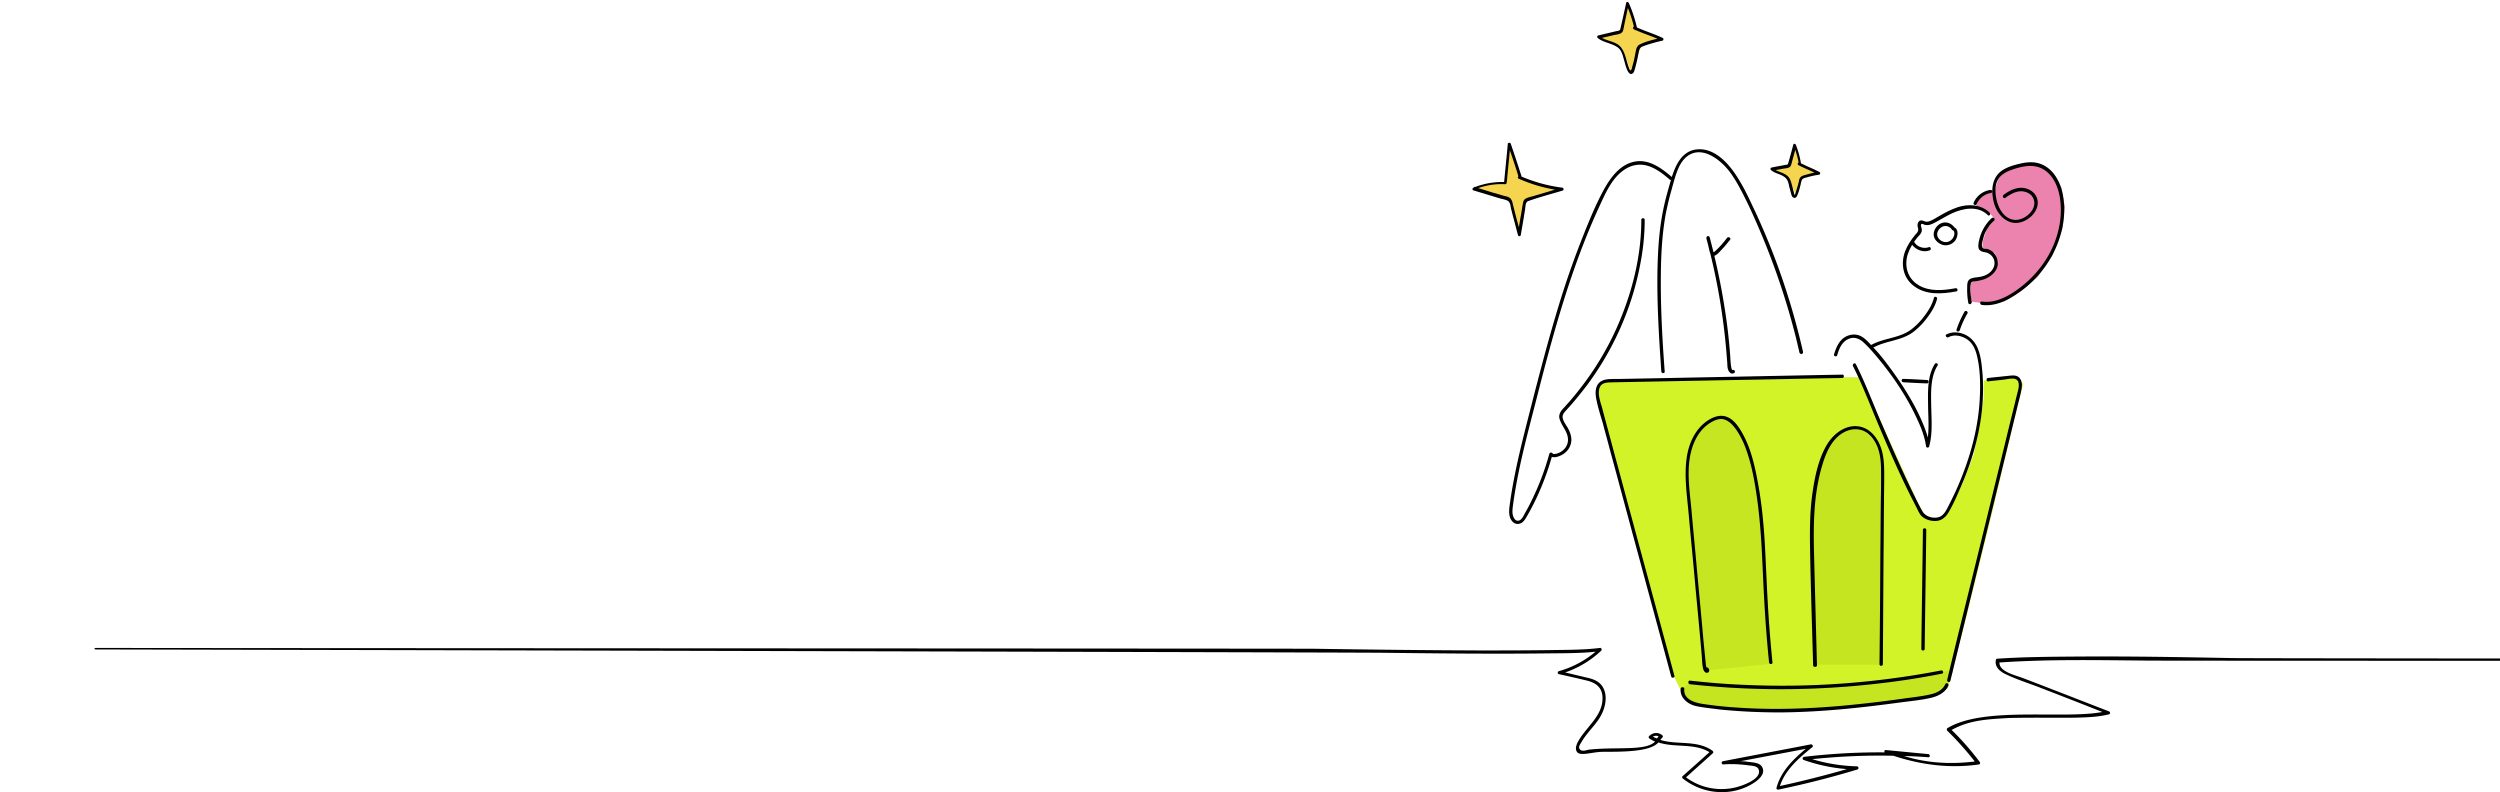 <svg width="688" height="218" fill="none" xmlns="http://www.w3.org/2000/svg"><g clip-path="url(#clip0_1038_84905)"><path d="M1154.96 181.681c-8.47-.233-532.204-.408-540.679-.582-15.846-.291-28.268-.524-44.115-.408-6.791.058-13.641.117-20.49.582-.174 0-.407.117-.407.349-.406 1.979 1.219 3.26 2.903 4.016 2.844 1.339 5.921 2.328 8.823 3.434 5.863 2.27 11.725 4.54 17.588 6.868-10.797 2.037-32.564-1.63-42.606 4.423-.232.116-.29.466-.116.698a87.493 87.493 0 017.604 8.498c-6.617.815-13.177.465-19.504-1.513 2.206.058 4.412.174 6.676.349.58.058.58-.815 0-.873-3.89-.349-7.779-.757-11.668-1.106-.348-.058-.464.349-.348.64a175.497 175.497 0 00-22.116 1.222c-.464.059-.58.699-.116.873 3.831 1.339 7.837 2.212 11.9 2.503-6.095 1.746-12.248 3.318-18.459 4.656 1.509-4.539 5.282-7.741 8.939-10.709.348-.291-.058-.815-.406-.756-8.069 1.571-16.195 3.084-24.264 4.656-.464.116-.348.873.117.873a29.237 29.237 0 014.527 0c.929.058 1.858.174 2.786.291.987.116 2.206.174 2.496 1.222.697 2.503-4.295 4.249-6.036 4.714-4.818 1.281-10.042.291-13.99-2.677 2.438-2.212 4.934-4.423 7.372-6.635.232-.175.116-.524-.116-.698-4.237-3.027-9.694-1.514-14.337-2.969.232-.232.406-.523.638-.756.174-.175 0-.466-.174-.582-1.103-.873-2.554-.699-3.541.291-.232.233-.116.524.116.698.465.291.987.582 1.51.815-2.496 2.677-10.942 1.36-18.343 2.233-.639.175-2.322.735-2.554-.603-.058-.466.464-1.164.696-1.572.523-.931 1.161-1.746 1.858-2.619 1.219-1.513 2.554-2.91 3.483-4.656 1.335-2.444 1.973-5.995.116-8.323-1.045-1.28-2.554-1.746-4.122-2.095-1.973-.466-3.889-.931-5.862-1.397a27.532 27.532 0 009.926-5.995c.232-.232.058-.814-.291-.756-4.121.524-8.416.524-12.537.582-6.966.116-13.874.116-20.839.116-15.092-.058-30.242-.233-45.334-.465-4.934-.059-330.295-.175-335.229-.233-.58 0-.58.429 0 .429 11.14 0 342.775.793 353.92.909 15.092.175 30.184.35 45.334.175 4.469-.058 8.997 0 13.409-.466a26.895 26.895 0 01-10.101 5.355c-.406.116-.406.757 0 .815 2.612.582 5.225 1.164 7.837 1.804 2.496.64 4.121 1.979 4.179 4.656.116 4.54-3.657 7.45-5.979 10.884-.638.989-1.973 2.91-.987 4.132.929 1.164 4.326-.095 6.995-.095 6.385 0 13.09-.08 15.353-2.582 4.528 1.513 9.868.116 14.048 2.677a751.732 751.732 0 01-7.372 6.577c-.174.116-.174.465 0 .64 4.934 3.958 11.841 4.947 17.588 2.328 1.683-.757 5.746-3.026 4.237-5.529-.696-1.164-2.496-1.164-3.657-1.339a15.069 15.069 0 00-2.322-.174c6.037-1.164 12.016-2.27 18.053-3.434-3.483 2.91-6.85 6.169-8.069 10.709-.116.349.232.582.523.524a252.75 252.75 0 0021.709-5.529c.464-.117.406-.874-.116-.874-4.179-.116-8.301-.756-12.306-1.978 7.43-.757 14.86-1.106 22.348-.932 7.604 2.503 15.498 3.551 23.567 2.387.232-.059.406-.408.232-.641-2.38-3.142-4.934-6.111-7.778-8.846 5.05-2.794 9.984-2.926 15.701-3.296 13.351-.291 22.029.444 27.601-1.011.465-.116.349-.698 0-.815-5.282-2.037-10.622-4.132-15.904-6.169-2.554-.99-5.108-1.979-7.721-2.968-1.741-.699-6.675-1.746-6.501-4.307 13.583-.931 27.282-.64 40.865-.524 14.395.116 549.449.021 563.839.371-3.02-.117 3.02.058 0 0 .41-.175.58-.487 0-.487zm-700.074 21.01c.523-.233 1.045-.291 1.567-.058-.174.175-.29.407-.464.582a3.831 3.831 0 01-1.103-.524z" fill="#000"/><path d="M542.182 78.044l.31 4.965 4.344.62 4.655-.62 4.964-3.103 4.344-3.724 4.034-5.895 2.793-7.448.621-5.895-.931-5.275-2.483-4.345-4.034-2.172h-4.344l-4.964 2.172-1.552 1.862-.931 3.103-2.172.62-2.482 2.173-.621 1.862h.931l2.793 1.551 1.551 1.862-2.172 2.482-1.241 3.724v1.551l1.241.621 2.172.93.931 2.483-.931 2.483-2.482 1.861-3.103.621-1.241.93z" fill="#EC83AE"/><path d="M454.988 165.856l5.585 20.17 2.793 5.585 3.103-3.723 6.826 3.103 51.51-3.103 9.929-2.173 2.483-.93 4.344-16.757 6.826-27.616 5.896-24.824 2.482-9.929-.93-1.242-1.552-.62-5.896.62-2.482.311v4.965l-1.241 8.067-1.552 7.447-3.103 8.068-4.964 9.309-1.862.31-2.172-.31-1.552-1.241-1.862-3.413-8.067-17.687-7.447-16.446h-27.307l-18.928.62h-21.41l-3.414.621-1.241 1.241v2.483l1.241 5.275 3.414 12.412 10.55 39.407z" fill="#D1F328"/><path d="M463.367 189.437v1.242l1.241 2.172 3.103 1.241 8.999 1.241 9.309.31h8.999l8.067-.62 9.93-.621 8.378-1.241 7.757-.931 4.655-1.241 2.172-1.552 1.551-4.964-2.482.31-4.034.931-11.171 1.862-11.791.931-11.171.62h-9.309l-8.688-.31-7.757-.31-5.896-.931-1.862 1.861z" fill="#C5E521"/><path d="M468.639 178.58l.931 5.895 18.308-1.861-1.241-12.723-.931-12.411-.621-14.274-.931-8.068-2.482-10.24-2.172-5.275-2.172-3.103-2.793-1.551-2.172.31-2.793 1.552-1.862 1.861-1.861 3.414-.621 2.792-.621 3.724v3.413l2.173 25.445 1.861 21.1z" fill="#C5E621"/><path d="M499.669 180.132v2.792h18.308v-22.652l.31-13.653v-13.342l-.31-8.068-1.552-4.034-2.172-2.482-2.793-.931-3.723.31-4.034 3.724-1.241 3.103-1.241 3.413-1.242 3.413-.31 3.724-.931 8.067.621 16.756.31 19.86z" fill="#C5E521"/><path d="M496.192 96.825c-2.537-11.109-6.003-22.031-10.46-32.52-1.114-2.606-2.228-5.15-3.466-7.695-1.176-2.544-2.414-5.088-3.899-7.447-2.352-3.847-6.251-8.44-11.203-8.067-4.271.31-6.066 4.344-7.18 7.943-.743 2.544-1.485 5.089-2.042 7.633-1.114 4.965-1.548 9.992-1.733 15.019-.31 8.688.123 17.376.681 26.065.123 1.49.185 2.979.309 4.468.062.621.99.621.928 0-.68-9.06-1.176-18.183-1.052-27.244.062-5.337.372-10.612 1.3-15.887a83.1 83.1 0 011.3-5.648c.495-1.737.928-3.475 1.485-5.213.619-1.8 1.362-3.661 2.847-4.964 4.147-3.6 9.532.682 12.07 4.096 1.547 2.11 2.785 4.406 3.961 6.764 1.238 2.42 2.352 4.903 3.466 7.447a200.641 200.641 0 0110.77 31.464c.309 1.304.619 2.607.928 3.972.248.683 1.114.434.99-.186z" fill="#000"/><path d="M460.109 48.727c-3.033-2.607-6.685-5.275-10.894-4.096-3.59.993-6.003 4.282-7.737 7.385-2.352 4.282-4.208 8.874-6.003 13.405a246.112 246.112 0 00-5.138 14.273c-3.094 9.62-5.694 19.425-8.231 29.23-2.538 10.054-5.323 20.108-6.685 30.41-.186 1.489-.248 3.413 1.114 4.468.557.434 1.238.496 1.857.248.866-.31 1.362-1.179 1.795-1.924 2.476-4.282 4.456-8.812 6.004-13.529.371-1.179.742-2.358 1.052-3.537-.31.062-.557.062-.867.124.681 1.117 2.414.559 3.343.062 1.609-.807 2.723-2.42 2.723-4.22 0-1.241-.495-2.42-1.114-3.475-.495-.807-1.362-1.986-1.3-2.979.062-.683.619-1.241 1.052-1.738.681-.745 1.362-1.489 1.981-2.234 1.176-1.365 2.29-2.793 3.404-4.22 7.304-9.681 12.441-21.038 14.793-32.954.866-4.22 1.361-8.564 1.361-12.908 0-.62-.928-.62-.928 0 0 8.564-1.857 17.129-4.89 25.134a80.296 80.296 0 01-8.417 16.384c-1.981 2.979-4.147 5.771-6.437 8.44l-1.671 1.862c-.496.496-.929 1.055-1.115 1.799-.185.683.062 1.366.372 2.048.619 1.366 1.671 2.607 1.919 4.158a3.715 3.715 0 01-.743 2.979c-.495.621-1.238 1.179-2.043 1.428-.309.124-1.238.372-1.423 0-.186-.311-.743-.249-.867.124a72.017 72.017 0 01-5.013 13.156c-.495 1.055-1.052 2.048-1.609 3.041-.434.745-.991 2.234-2.043 2.234-.805 0-1.176-.868-1.362-1.489-.247-.993-.062-2.048.062-3.041 1.3-9.557 3.838-18.928 6.252-28.299 4.642-18.246 9.593-36.615 17.516-53.744 1.733-3.723 3.528-8.005 7.179-10.24 1.795-1.116 3.962-1.489 6.066-.868 2.29.682 4.271 2.234 6.066 3.785.371.373 1.052-.31.619-.682zm76.13 44.062c1.547-.807 3.466-.434 4.951.496 1.609.993 2.414 2.731 2.847 4.53.929 3.724.991 7.82.805 11.668-.371 8.192-2.6 16.26-5.818 23.831a89.647 89.647 0 01-2.6 5.523c-.804 1.552-1.547 3.413-3.466 3.6-1.485.186-3.218-.435-3.961-1.8-.867-1.552-1.671-3.227-2.476-4.841-3.156-6.454-6.004-13.032-8.851-19.611-2.29-5.337-4.332-10.798-6.932-15.949-.247-.558-1.052-.062-.805.497 2.476 4.902 4.457 10.053 6.561 15.08 3.033 7.199 6.128 14.398 9.656 21.349.433.806.804 1.613 1.238 2.42.371.745.742 1.613 1.238 2.234.99 1.117 2.661 1.614 4.085 1.552 1.609-.063 2.723-.993 3.528-2.359 1.114-1.924 2.042-3.909 2.909-5.957 3.528-7.82 6.003-16.26 6.499-24.886.123-2.421.123-4.903-.062-7.323-.186-2.11-.372-4.407-1.114-6.455-.619-1.8-1.795-3.35-3.528-4.22-1.672-.806-3.59-.993-5.323-.124-.372.249.062 1.055.619.745z" fill="#000"/><path d="M532.46 100.173c-1.98 3.103-1.919 7.261-1.857 10.861 0 3.785.496 7.881-.495 11.543h.867c-.372-2.607-1.362-5.089-2.414-7.448-1.3-2.916-2.909-5.709-4.642-8.44a112.236 112.236 0 00-5.571-7.82 45.073 45.073 0 00-2.785-3.226c-.928-.993-1.857-2.11-2.971-2.855-1.485-.993-3.342-.93-4.89 0-1.671 1.055-2.413 2.917-2.971 4.716-.185.56.743.807.867.249.495-1.676 1.176-3.475 2.847-4.344 1.671-.87 3.219-.31 4.518.93 1.857 1.738 3.467 3.724 5.076 5.71 3.652 4.592 6.932 9.619 9.408 14.956 1.176 2.483 2.228 5.089 2.599 7.82.062.496.805.434.867 0 .99-3.6.619-7.509.557-11.171-.062-3.599-.248-7.881 1.733-11.046.371-.497-.433-.931-.743-.435z" fill="#000"/><path d="M515.132 95.892c3.652-2.234 8.232-1.986 11.637-4.717 1.485-1.179 2.785-2.606 3.899-4.158 1.052-1.427 1.981-3.04 2.414-4.778.124-.559-.743-.807-.867-.248-.433 1.675-1.299 3.165-2.29 4.53-1.114 1.552-2.414 2.979-3.961 4.158-3.28 2.482-7.737 2.296-11.265 4.406-.557.31-.062 1.117.433.807zm24.2-5.027c.557-1.614 1.238-3.165 2.105-4.593.309-.496-.495-.993-.805-.496-.866 1.551-1.609 3.165-2.166 4.84-.248.621.619.87.866.249zM475.27 65.481c-.99 1.304-2.042 2.545-3.218 3.6-.31.248-.433.496-.681.062-.186-.31-.186-.807-.309-1.18-.186-.868-.434-1.799-.619-2.668-.31.062-.619.186-.867.248a174.142 174.142 0 015.571 31.837c.062.807.123 1.614.185 2.358.062.559 0 1.179.186 1.8.186.683.743 1.552 1.609 1.179.557-.186.31-1.117-.247-.869-.619.249-.681-3.723-.743-4.158a126.314 126.314 0 00-.433-4.778c-.31-3.041-.743-6.082-1.238-9.123-.99-6.206-2.352-12.412-3.961-18.494-.186-.558-1.053-.31-.867.248.31 1.242.557 2.483.867 3.724.185.62.495 1.303 1.299 1.117.805-.248 1.548-1.241 2.105-1.8.804-.806 1.485-1.737 2.228-2.606.309-.496-.495-.993-.867-.496zm67.341 17.626a33.915 33.915 0 01-.309-2.483c-.062-.745-.124-1.613 0-2.358.123-.559.309-.745.804-.807.31-.062.681-.062.991-.124.618-.124 1.237-.248 1.794-.434 2.043-.683 4.147-2.483 3.9-4.903a4.451 4.451 0 00-1.362-2.669 4.433 4.433 0 00-1.3-.744c-.247-.062-.495-.124-.742-.124-.434-.063-.681-.063-.867-.435-.247-.558 0-1.49.186-2.11.185-.683.371-1.365.681-1.986.557-1.241 1.423-2.296 2.414-3.227.433-.434-.186-1.055-.681-.683-1.486 1.366-2.6 3.165-3.219 5.151-.247.87-.557 1.986-.433 2.917.124.869.866 1.18 1.671 1.303 2.29.31 3.528 2.731 2.228 4.717-.619.993-1.671 1.614-2.785 1.924-1.052.31-2.166.248-3.157.62-1.052.435-1.052 1.49-1.052 2.483a19.082 19.082 0 00.31 4.22c.123.62.99.372.928-.248z" fill="#000"/><path d="M547.566 58.533c-2.352-2.296-5.88-2.483-8.851-1.49-1.857.621-3.59 1.552-5.261 2.545-.805.434-1.61.993-2.476 1.303-.557.186-.991.186-1.548-.062-.309-.124-.619-.248-.99-.124-.557.186-.743.807-.743 1.365 0 .373.186.683.186.993.124.683-.433 1.117-.866 1.614-1.115 1.365-2.105 2.854-2.724 4.468-1.238 3.29-.681 7.075 2.166 9.371 3.405 2.793 7.923 2.42 11.946 1.676.557-.124.31-.993-.247-.87-3.405.621-7.118.994-10.213-.868-3.033-1.862-3.961-5.275-2.909-8.564.557-1.676 1.547-3.227 2.661-4.593.372-.434.929-.868 1.114-1.49.062-.247.124-.558.062-.806-.062-.31-.371-.993-.185-1.241.247-.372.681 0 .99.124.309.062.619.062.99.062.743-.124 1.362-.434 2.043-.807 1.485-.806 2.909-1.675 4.456-2.42 3.095-1.427 7.18-2.172 9.841.434.31.497.991-.186.558-.62z" fill="#000"/><path d="M545.398 83.915c3.714.496 7.242-1.304 10.213-3.414a30.095 30.095 0 007.303-7.26c4.209-5.896 6.375-13.902 4.457-21.039-.867-3.103-2.909-6.206-6.128-7.199-1.795-.558-3.652-.372-5.447.062-1.609.373-3.28.87-4.642 1.738-3.032 1.924-3.28 5.585-2.475 8.813.742 2.978 3.156 6.02 6.56 5.709 3.157-.31 6.685-3.786 5.2-7.137-.619-1.427-2.167-2.296-3.652-2.482-1.981-.187-3.838.744-5.385 1.924-.495.372 0 1.179.495.806 1.238-.93 2.723-1.8 4.333-1.8 1.361 0 2.909.745 3.404 2.11 1.114 2.917-2.352 5.834-5.014 5.772-3.218-.124-4.889-3.537-5.323-6.33-.247-1.551-.247-3.351.558-4.779.742-1.24 2.042-2.047 3.404-2.544 2.847-1.055 6.375-1.924 9.098-.248 2.724 1.613 4.023 4.778 4.519 7.757.99 6.268-.867 12.847-4.457 17.997-1.919 2.793-4.332 5.214-7.056 7.2-2.847 2.047-6.251 3.91-9.903 3.413-.681-.124-.681.806-.062.93z" fill="#000"/><path d="M547.813 52.266c-2.042.248-3.837 1.613-4.642 3.475-.124.248-.062.496.186.62.186.125.557.063.619-.186.681-1.551 2.166-2.792 3.837-3.04.248-.063.496-.187.496-.497 0-.124-.248-.372-.496-.372zm-9.904 10.426c-.681-1.117-2.105-1.737-3.343-1.365-1.299.372-2.352 1.676-2.413 3.103-.062 1.427 1.237 2.606 2.537 2.979 1.3.31 2.6-.186 3.404-1.241.743-1.055 1.053-3.165-.433-3.662-.557-.186-.805.683-.247.869.371.124.433.62.433.93 0 .435-.186.87-.433 1.242-.496.745-1.362 1.18-2.229 1.055-.928-.124-1.856-.869-2.042-1.8-.186-.993.557-2.048 1.423-2.42.929-.434 2.043-.062 2.6.807.248.434 1.052 0 .743-.497zm-11.884 4.403c1.053 1.614 3.157 2.483 5.014 1.8.247-.062.371-.31.309-.559-.062-.248-.309-.434-.557-.31-1.423.497-3.156-.062-3.961-1.365-.371-.559-1.176-.062-.805.434zm-19.002 35.999c-20.24.372-40.479.807-60.78 1.179-1.176 0-2.352 0-3.467.062-.866.062-1.794.248-2.537.869-1.238 1.055-1.238 2.855-.99 4.344.433 2.358 1.176 4.654 1.856 6.951.619 2.42 1.3 4.778 1.919 7.199 2.662 9.743 5.261 19.548 7.923 29.292 2.97 11.046 6.003 22.155 8.974 33.201.186.559 1.052.311.867-.248-5.137-19.114-10.337-38.166-15.474-57.281-1.3-4.716-2.538-9.495-3.837-14.211-.31-1.179-.619-2.421-.991-3.6-.247-.931-.495-1.8-.495-2.792 0-.931.248-1.924 1.114-2.421.929-.496 2.167-.372 3.219-.434l29.462-.559c11.079-.186 22.096-.434 33.175-.62.619 0 .619-.931.062-.931zm16.777 2.105c2.166.125 4.333.249 6.499.311.619 0 .619-.931 0-.931-2.166-.124-4.333-.248-6.499-.31-.619-.062-.619.868 0 .93zm23.332-.246c1.486-.187 2.971-.311 4.457-.497 1.114-.124 3.28-.807 3.837.621.372 1.055-.062 2.358-.309 3.351-.372 1.489-.743 3.041-1.114 4.53-1.486 5.958-2.909 11.978-4.395 17.935a7550.12 7550.12 0 01-8.789 35.871c-1.671 6.764-3.342 13.529-4.951 20.355-.124.559.742.807.866.249 3.095-12.536 6.128-25.134 9.222-37.671 3.033-12.473 6.128-25.01 9.161-37.483.371-1.614.866-3.29 1.176-4.965.185-.993.247-2.172-.372-3.041-.804-1.179-2.29-.869-3.528-.745-1.795.186-3.59.372-5.323.559-.495.062-.495.993.062.931zm-84.609 84.587c-.247 2.11 1.362 3.724 3.219 4.468 1.176.435 2.414.559 3.59.745 1.299.186 2.599.31 3.899.497 5.509.558 11.079.806 16.588.806 11.079-.062 22.096-1.241 33.051-2.73 2.786-.373 5.633-.621 8.356-1.241 1.981-.435 4.023-1.366 4.952-3.352.247-.558-.557-.993-.805-.496-.805 1.8-2.599 2.544-4.394 2.917-2.229.496-4.581.744-6.871 1.055a332.779 332.779 0 01-15.535 1.862c-10.275.992-20.673 1.365-30.947.62a103.77 103.77 0 01-8.728-.931c-2.29-.31-5.694-1.179-5.384-4.22 0-.558-.929-.558-.991 0z" fill="#000"/><path d="M465.058 188.298c18.074 1.986 36.332 1.799 54.406-.497a203.005 203.005 0 0014.978-2.42c.557-.124.31-.993-.247-.869-17.702 3.413-35.775 4.779-53.849 3.972-5.137-.186-10.212-.621-15.288-1.179-.557-.062-.557.931 0 .993zm5.014-4.031l-.062.062c-.123.062-.309.062-.433.124-.062 0-.062-.062-.124-.062.248-.186.248-.372.124-.62 0-.249-.062-.621-.124-.869l-.185-1.862-.372-3.724c-.247-2.482-.433-4.902-.68-7.385-.434-4.902-.929-9.867-1.362-14.77-.433-4.903-.929-9.867-1.362-14.77-.433-4.779-1.238-9.743-.433-14.522.619-3.724 2.352-7.571 5.694-9.557.805-.497 1.733-.931 2.724-.993 1.176-.062 2.166.558 3.032 1.365 1.486 1.49 2.538 3.476 3.405 5.399 1.733 4.158 2.661 8.689 3.342 13.095.743 4.779 1.176 9.557 1.485 14.336.31 5.399.496 10.798.805 16.135.309 5.524.743 11.109 1.3 16.632.062.621.99.621.928 0a376.664 376.664 0 01-1.3-16.632c-.309-5.399-.495-10.798-.804-16.135-.31-5.275-.805-10.55-1.733-15.763-.867-4.841-1.919-9.992-4.333-14.336-.99-1.8-2.29-3.848-4.271-4.655-1.918-.806-3.961 0-5.57 1.117-3.404 2.359-5.137 6.455-5.633 10.489-.68 5.275.248 10.798.681 16.073.495 5.523 1.053 11.109 1.548 16.632.495 5.523 1.052 11.109 1.547 16.632.124 1.365.248 2.793.371 4.158.124 1.303.124 2.668.372 3.972.124.62.495 1.427 1.238 1.303.557-.124.619-.745.309-1.179-.309-.435-.928-.435-1.052.124-.124.496.805.745.928.186zm29.957-1.183l-.743-28.237c-.247-9.247-.433-18.432 2.352-27.307 1.114-3.661 3.033-7.695 6.932-9.06 1.795-.621 3.776-.435 5.323.682 1.424 1.055 2.414 2.669 2.971 4.344.743 2.173.805 4.469.805 6.703 0 2.358 0 4.716-.062 7.075-.062 4.654-.062 9.309-.124 13.901-.062 10.55-.124 21.038-.247 31.588 0 .621.928.621.928 0l.186-29.726c.062-4.841.062-9.681.124-14.522 0-2.483.061-4.965.061-7.385 0-2.234 0-4.531-.557-6.765-.804-3.351-3.156-6.764-6.87-7.074-3.775-.311-6.994 2.544-8.665 5.647-2.104 3.848-3.033 8.44-3.652 12.722-.681 4.779-.743 9.557-.681 14.398.186 11.047.557 22.093.867 33.14.124.434 1.052.434 1.052-.124zm29.649-4.53c.124-10.923.31-21.783.434-32.706 0-.62-.929-.62-.929 0-.124 10.923-.309 21.783-.433 32.706 0 .62.928.62.928 0z" fill="#000"/><path d="M415.923 55.298l2.205 8.268 1.102-5.788 1.103-2.756 9.094-3.031-3.583-.827-7.165-2.205-3.031-8.818-1.103 10.196h-1.929l-4.685.827-2.204.827 9.094 2.48 1.102.827z" fill="#F5D44F"/><path d="M418.788 48.715a445.082 445.082 0 00-3.023-9.15c-.165-.44-.77-.33-.825.111-.33 3.638-.715 7.22-1.044 10.858l.439-.44c-3.023-.11-5.991.385-8.795 1.543-.385.165-.44.661 0 .771 1.594.496 3.133.937 4.728 1.433.769.22 1.594.496 2.363.717.715.22 1.649.33 2.309.716.715.386.77 1.599.935 2.315.219.772.384 1.544.604 2.315.44 1.599.825 3.197 1.265 4.795.11.386.714.441.769 0l.825-4.795c.11-.827.275-1.598.385-2.425.109-.772.054-1.874.879-2.15 3.078-1.102 6.267-1.929 9.4-2.866.495-.165.33-.771-.11-.826-3.958-.496-7.861-1.599-11.544-3.197-.494-.22-.879.496-.44.716a40.76 40.76 0 0011.984 3.307c-.055-.275-.055-.55-.11-.826-1.704.496-3.463 1.047-5.167 1.543-.88.276-1.704.496-2.584.772-.714.22-1.594.33-2.254.771-.549.33-.604.937-.714 1.488-.165.882-.275 1.764-.44 2.646-.33 1.819-.605 3.638-.934 5.457h.769c-.44-1.709-.934-3.473-1.374-5.181-.22-.882-.44-1.71-.66-2.59-.165-.662-.275-1.49-.824-1.985-.495-.441-1.265-.551-1.924-.717-.88-.275-1.759-.55-2.639-.771-1.814-.551-3.573-1.103-5.387-1.654v.772c2.749-1.103 5.607-1.654 8.575-1.488.22 0 .385-.22.44-.441.33-3.638.715-7.22 1.045-10.858-.275.055-.55.055-.825.11 1.045 3.031 2.089 6.063 3.023 9.15.22.77 1.045.55.88.054z" fill="#000"/><path d="M445.671 12.733l.826.744 1.213 3.084 1.24 3.608 1.363-4.008 1.39-3.485 5.673-1.874-1.625-.964-5.606-1.802-1.957-7.244-1.954 7.713-2.575.924-2.589.661-.509.29 5.11 2.353z" fill="#F5D44F"/><path d="M450.545 7.827c-.545-2.385-1.298-4.759-2.307-7.014-.176-.358-.649-.386-.731.038-.505 2.336-1.009 4.672-1.566 7.01-.088.32-.083.425-.39.546-.206.063-.465.13-.621.138l-1.706.405-3.411.811c-.259.066-.341.49-.121.689 1.203.985 2.736 1.271 4.181 1.877.75.328 1.503.707 2.012 1.415.623.912.844 2.107 1.16 3.14.189.62 1.028 4.616 2.418 3.177.247-.275.332-.647.42-.966.181-.535.307-1.119.436-1.65.261-1.011.467-2.072.672-3.132.168-.796.302-1.223 1.071-1.526.563-.24 1.181-.43 1.747-.618a48.029 48.029 0 013.717-.984c.31-.07.335-.595.065-.738-2.47-1.181-5.126-1.932-7.596-3.113-.484-.237-.813.463-.382.702 2.47 1.181 5.127 1.932 7.597 3.113.038-.264.027-.474.065-.738-1.966.42-4.139.902-5.924 1.784-.767.355-.994.997-1.162 1.793-.208 1.008-.365 2.013-.625 3.024l-.395 1.438c-.042.212-.077.53-.225.694-.242.38-.41.18-.531-.129-.42-1.027-.69-2.167-1.006-3.2-.503-1.6-1.047-2.988-2.556-3.8-1.508-.812-3.349-.977-4.714-2.06-.041.213-.082.425-.121.69 1.291-.332 2.637-.613 3.928-.944.775-.198 2.187-.22 2.615-1.03.236-.485.304-1.171.431-1.755.126-.584.252-1.168.376-1.804.293-1.38.589-2.708.883-4.088l-.731.039a36.758 36.758 0 012.307 7.014c.129.466.849.218.72-.248z" fill="#000"/><path d="M491.285 48.278l.995.746.996 2.241.996 2.739.747-1.494.996-3.486 4.73-1.493-1.244-.747-3.984-1.743-1.245-5.228-1.743 5.975-2.489.249-1.494.249-.249.498 2.988 1.494z" fill="#F5D44F"/><path d="M495.645 45.075c-.298-1.792-.745-3.535-1.44-5.228-.149-.349-.596-.398-.695 0a191.69 191.69 0 01-1.391 5.079c-.099.398-.298.398-.745.448-.447.1-.844.15-1.291.249-.844.15-1.688.299-2.582.498-.249.05-.348.448-.149.647 1.142 1.046 2.83 1.096 3.973 2.141.745.648.894 1.644 1.092 2.54l.447 1.643c.1.349.149.747.398 1.046.397.498.993.398 1.241-.15.447-.846.695-1.942.944-2.888.149-.498.198-1.045.397-1.494.248-.597 1.043-.697 1.589-.846a23.276 23.276 0 013.228-.697c.298-.05.348-.548.099-.697-1.787-.946-3.675-1.644-5.462-2.59-.447-.248-.795.399-.398.648 1.788.946 3.675 1.643 5.463 2.589.05-.249.05-.448.099-.697a21.3 21.3 0 00-2.979.647c-.696.2-1.738.349-2.136.996-.198.349-.248.747-.347 1.145-.1.498-.249.996-.398 1.494-.149.498-.298.996-.447 1.444-.049.15-.099.598-.298.548-.099-.05-.149-.598-.198-.647-.249-.946-.447-1.942-.795-2.938-.198-.697-.546-1.295-1.142-1.743-1.142-.896-2.682-.996-3.774-1.942-.05.2-.1.398-.149.647.993-.199 1.937-.348 2.93-.547.596-.1 1.639-.1 2.036-.698.199-.298.248-.697.348-1.045.149-.498.248-.946.397-1.444.298-1.046.546-2.042.844-3.087h-.695a27.224 27.224 0 011.44 5.228c-.099.398.646.2.546-.299z" fill="#000"/></g><defs><clipPath id="clip0_1038_84905"><path fill="#fff" d="M0 0h688v218H0z"/></clipPath></defs></svg>